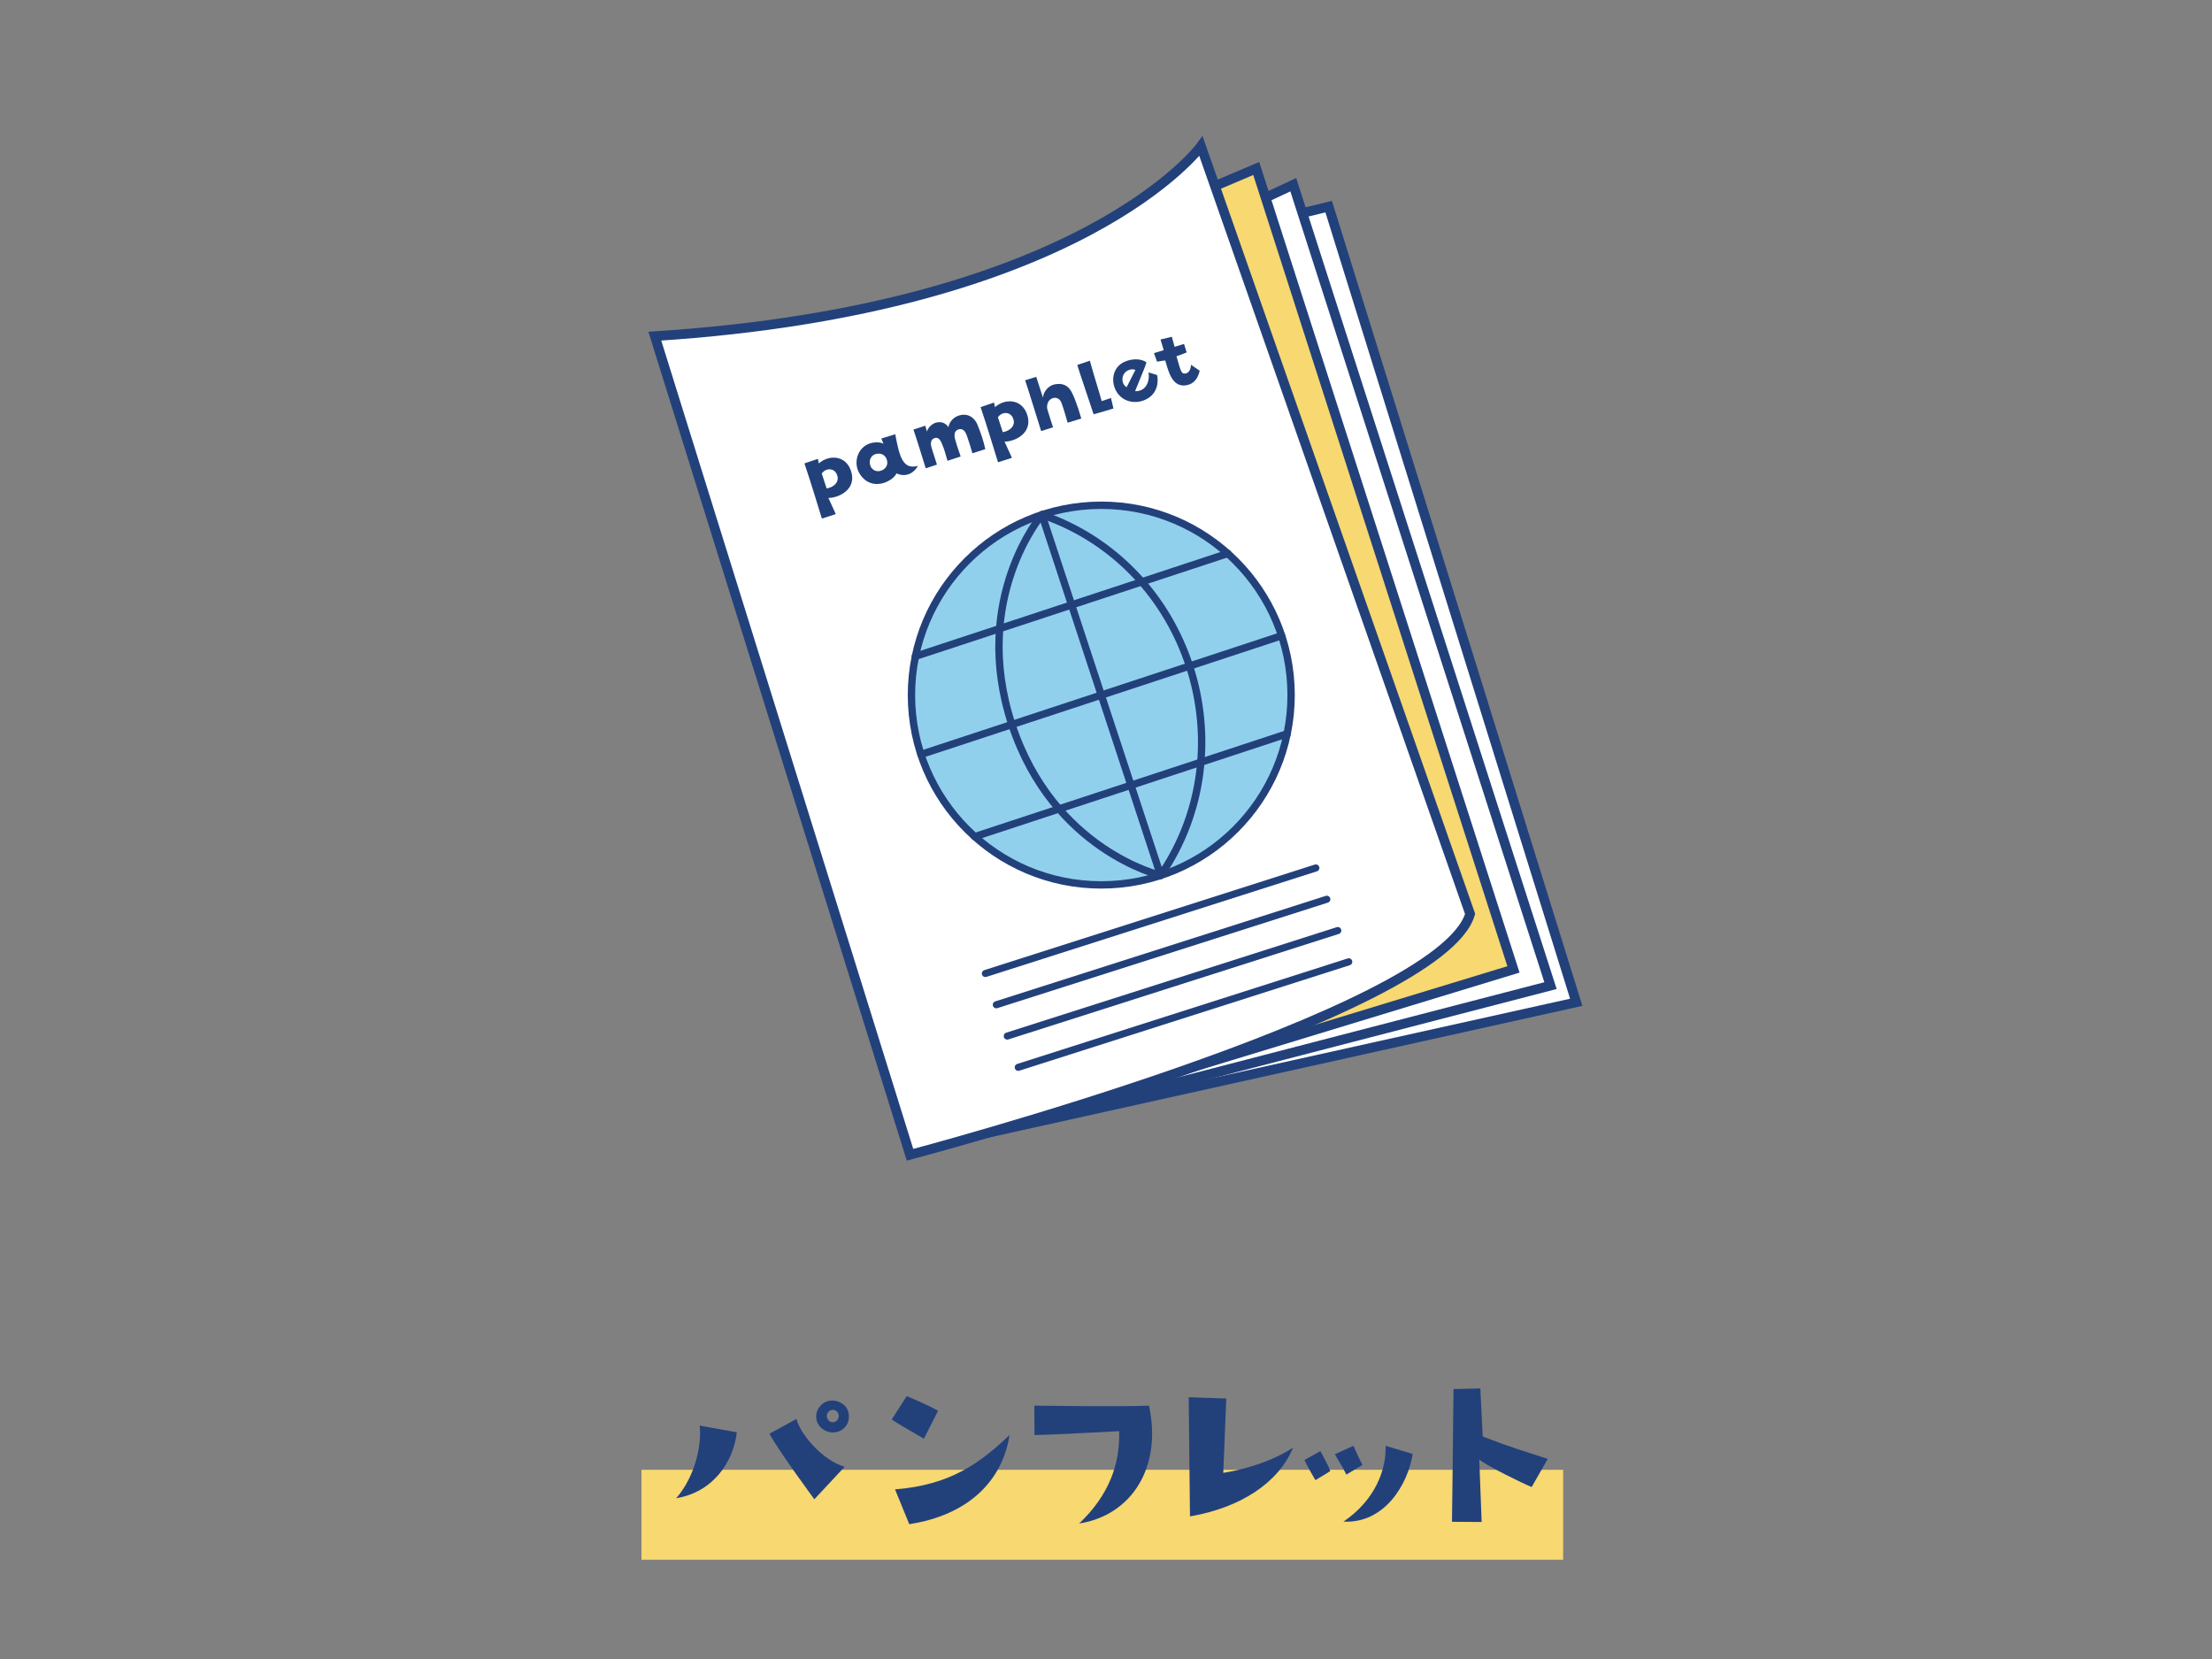 <?xml version="1.0" encoding="UTF-8"?><svg id="_イヤー_1" xmlns="http://www.w3.org/2000/svg" viewBox="0 0 600 450"><rect x="0" y="0" width="600" height="450" fill="#808080" stroke="none"/><defs><style>.cls-1,.cls-2{fill:#fff;}.cls-1,.cls-3{stroke-miterlimit:10;stroke-width:2.62px;}.cls-1,.cls-3,.cls-4,.cls-5{stroke:#22417b;}.cls-6,.cls-3{fill:#f7d871;}.cls-7{fill:#91d0ed;}.cls-8{fill:#22417b;}.cls-4{stroke-width:2px;}.cls-4,.cls-5{fill:none;stroke-linecap:round;stroke-linejoin:round;}.cls-5{stroke-width:1.92px;}</style></defs><rect class="cls-6" x="174" y="398.68" width="250" height="24.39"/><g><path class="cls-8" d="M183.43,406.38c5.36-6.18,6.93-14.91,6.35-19.69l10.08,1.81c-.93,8.16-6.52,16.25-16.43,17.89Zm45.67-8.51l-8.21,8.8s-9.73-13.17-12.18-17.77l7.34-4.02c.87,3.79,6.7,11.07,13.05,12.99Zm1.05-12.64c-.47,2.5-3.44,4.25-6.35,2.8-2.56-1.28-2.91-4.19-1.86-5.88,1.75-2.97,4.78-2.33,5.83-1.81,2.5,1.22,2.68,3.38,2.39,4.89Zm-3.5-2.62c-.64-.35-1.51-.29-2.16,.64-.52,.82-.06,2.1,.87,2.45,1.05,.29,1.98-.23,2.16-1.57,0-.29-.12-1.17-.87-1.51Z"/><path class="cls-8" d="M250.6,390.24s-7.4-4.25-8.74-5.19l4.08-6.35s4.78,1.92,8.51,3.96l-3.84,7.57Zm-7.81,13.75c14.8-1.17,22.84-6.93,31.05-14.74-1.98,12.64-11.36,21.73-27.21,24.18l-3.85-9.44Z"/><path class="cls-8" d="M292.72,413.25c8.16-7.75,11.13-16.25,10.84-25.05,0,0-19.4,1.05-22.95,1.05l-.06-7.98s23.89,.35,31.11,0c3.61,16.6-4.6,29.71-18.93,31.98Z"/><path class="cls-8" d="M331.81,399.5s10.6-1.4,18.93-6.82c-3.96,9.61-14.39,16.31-27.96,18.64,0,0-.35-30.76-.35-32.33l10.2,.35-.82,20.16Z"/><path class="cls-8" d="M360.82,399.04s-2.5,1.57-4.02,2.45c0,0-2.21-3.73-2.97-5.48l4.31-2.39s2.39,4.19,2.68,5.42Zm6.29-6.87s1.81,4.02,2.45,5.19l-4.37,2.62c-1.34-2.8-2.1-3.55-3.09-5.53l5.01-2.27Zm-2.8,20.68v-.06q.06,.06,0,.06Zm.12-.12c8.62-5.88,11.59-14.04,11.42-20.56l7.34,2.21c-1.28,8.21-7.63,18.93-18.76,18.35Z"/><path class="cls-8" d="M415.47,403.35c-1.75-.64-12.29-5.77-14.22-7.46l.64,16.95s-5.53-.06-8.04-.06c0,0,.23-17.94,.41-36l7.28-.17,.64,13.05c8.04,3.09,11.24,3.96,17.65,6.06l-4.37,7.63Z"/></g><g><polygon class="cls-1" points="360.4 56.05 309.81 68.32 262.5 308.5 427.55 271.87 360.4 56.05"/><polygon class="cls-1" points="350.8 50.1 223.5 109.5 250.5 311.5 420.57 267.35 350.8 50.1"/><polygon class="cls-3" points="340.75 45.7 200.65 105.18 267.1 306.64 410.52 262.95 340.75 45.7"/><path class="cls-1" d="M325.76,39.65s-32.09,44.09-148.14,51.53l69.22,222.05s144.06-38.07,151.92-65.33L325.76,39.65Z"/><circle class="cls-7" cx="298.72" cy="188.54" r="51.49"/><polygon class="cls-2" points="217.7 119.61 316.2 87.93 327.47 120.93 229.51 152.41 217.7 119.61"/><g><line class="cls-5" x1="267.28" y1="264.06" x2="356.92" y2="235.43"/><line class="cls-5" x1="270.25" y1="272.54" x2="359.9" y2="243.92"/><line class="cls-5" x1="273.22" y1="281.03" x2="362.87" y2="252.41"/><line class="cls-5" x1="276.2" y1="289.51" x2="365.85" y2="260.89"/></g><g><circle class="cls-4" cx="298.72" cy="188.54" r="51.49"/><g><line class="cls-4" x1="333.04" y1="150.13" x2="248.3" y2="178.03"/><line class="cls-4" x1="349.14" y1="199.04" x2="264.4" y2="226.94"/><line class="cls-4" x1="347.63" y1="172.44" x2="249.81" y2="204.64"/></g><g><path class="cls-4" d="M282.62,139.62s-19.39,22.76-8.15,56.9c11.24,34.14,40.35,40.93,40.35,40.93"/><line class="cls-4" x1="282.62" y1="139.62" x2="314.82" y2="237.45"/></g><path class="cls-4" d="M282.62,139.62c40.26,13.85,55.86,63.31,32.2,97.82"/></g></g><g><path class="cls-8" d="M230.91,127.96c1.37,4.59-3.02,7.04-6.21,7.11l2.01,4.38-3.78,1.21s-3.33-10.95-4.73-14.96l3.65-1.24s.15,.69,.27,1.24c.58-.55,1.57-1.16,2.68-1.42,3.03-.65,5.29,.91,6.1,3.69Zm-6.31-.63c-.68,.09-1.24,.49-1.7,1.11l1.32,4.06c2.01-.37,3.31-1.67,2.95-3.27-.38-1.64-1.59-2.06-2.57-1.9Z"/><path class="cls-8" d="M248.95,126.41c-.7,1.4-2.83,3.35-5.78,1.99-.89,2.12-6.73,5.19-9.95,.16-1.95-3.03-.6-7.33,2.92-8.34,1.58-.43,2.79-.23,3.5,.15l-.58-1.43,3.77-1.16c1.22,6.65,2.24,9.55,6.11,8.61Zm-8.46-1.86c-.34-.92-1.2-1.7-2.67-1.45-1.57,.23-2.33,1.82-1.67,3.38,.28,.72,1.41,1.8,3.01,1.12,.96-.38,1.95-1.48,1.33-3.05Z"/><path class="cls-8" d="M265.14,115.23c.86,2.08,1.56,4.11,2.13,6.6l-3.51,1.12c-.52-1.77-.71-2.52-1.48-4.72-.27-.77-.89-2.31-2.43-1.7-.96,.38-1.1,1.4-.79,2.58,.73,2.68,1.21,3.63,1.51,4.71l-3.57,1.17c-.63-2.2-.84-3.09-1.5-4.62-.28-.65-.83-2.06-2.16-1.47-.39,.15-1.18,.75-.68,2.47,.41,1.36,.64,2,1.48,4.65l-3.04,1s-2.62-8.5-3.33-10.5l3.22-1.05,.44,1.6c.25-.99,1.31-2.18,2.64-2.48,1.49-.31,2.52,.3,3.2,1.28,.07-.86,.93-2.53,2.73-3.13,2.66-.88,4.45,.73,5.16,2.49Z"/><path class="cls-8" d="M278.69,112.69c1.37,4.59-3.02,7.04-6.21,7.11l2.01,4.38-3.78,1.21s-3.33-10.95-4.73-14.96l3.65-1.24s.15,.69,.27,1.24c.58-.55,1.57-1.16,2.68-1.42,3.03-.65,5.29,.91,6.1,3.69Zm-6.3-.63c-.68,.1-1.24,.49-1.71,1.11l1.32,4.06c2.01-.37,3.31-1.67,2.95-3.27-.38-1.64-1.59-2.06-2.57-1.9Z"/><path class="cls-8" d="M290.29,105.72c.76,1.01,1.98,4.2,3.01,7.81l-3.71,1.13s-1.11-4.01-1.69-5.44c-.47-1.25-1.65-1.56-2.57-1.14-1.2,.53-1.51,2.03-1.21,3.03,.35,1.24,1.51,4.79,1.51,4.79l-3.22,1.03s-4.13-13.31-4.35-13.78l3.01-.94,1.83,5.64c.12-1.7,1.59-3.3,3.21-3.6,1.42-.23,2.92-.22,4.19,1.46Z"/><path class="cls-8" d="M295.62,97.84c1.43,5.11,2.52,8.41,3.21,10.96l2.52-.85,.67,2.85s-3.91,1.2-5.38,1.57c-4.15-12.37-4.18-12.49-4.42-13.39l3.41-1.14Z"/><path class="cls-8" d="M303.12,106.65c-2.03-2.9-1.47-7.13,2.06-8.58,2.14-.9,4.44-.76,5.8,.21-.49,1.6-.59,1.61-3.09,7.82,2.79,.14,4.07-2.45,3.64-5.09l2.34,.72c.57,3.08-.68,5.71-3.55,6.84-2.48,.99-5.52,.44-7.21-1.94Zm2.47-1.62l2.38-4.68c-.95-.46-2.39,.05-3.03,.97-.71,.99-.75,2.86,.65,3.71Z"/><path class="cls-8" d="M316.07,97.78s-1.19,.11-2.23,.32l-.83-2.31,2.65-.82-.87-2.88,3.07-.74,.75,2.73,2.56-.79,.71,2.3s-1.88,.8-2.76,1.03c1.17,4.13,1.31,4.85,2.43,4.69,1.15-.17,1.51-1.56,1.5-2.37l2.36,1.62c-.44,2-1.53,3.58-3.59,3.94-3.83,.68-4.86-3.64-5.75-6.72Z"/></g></svg>